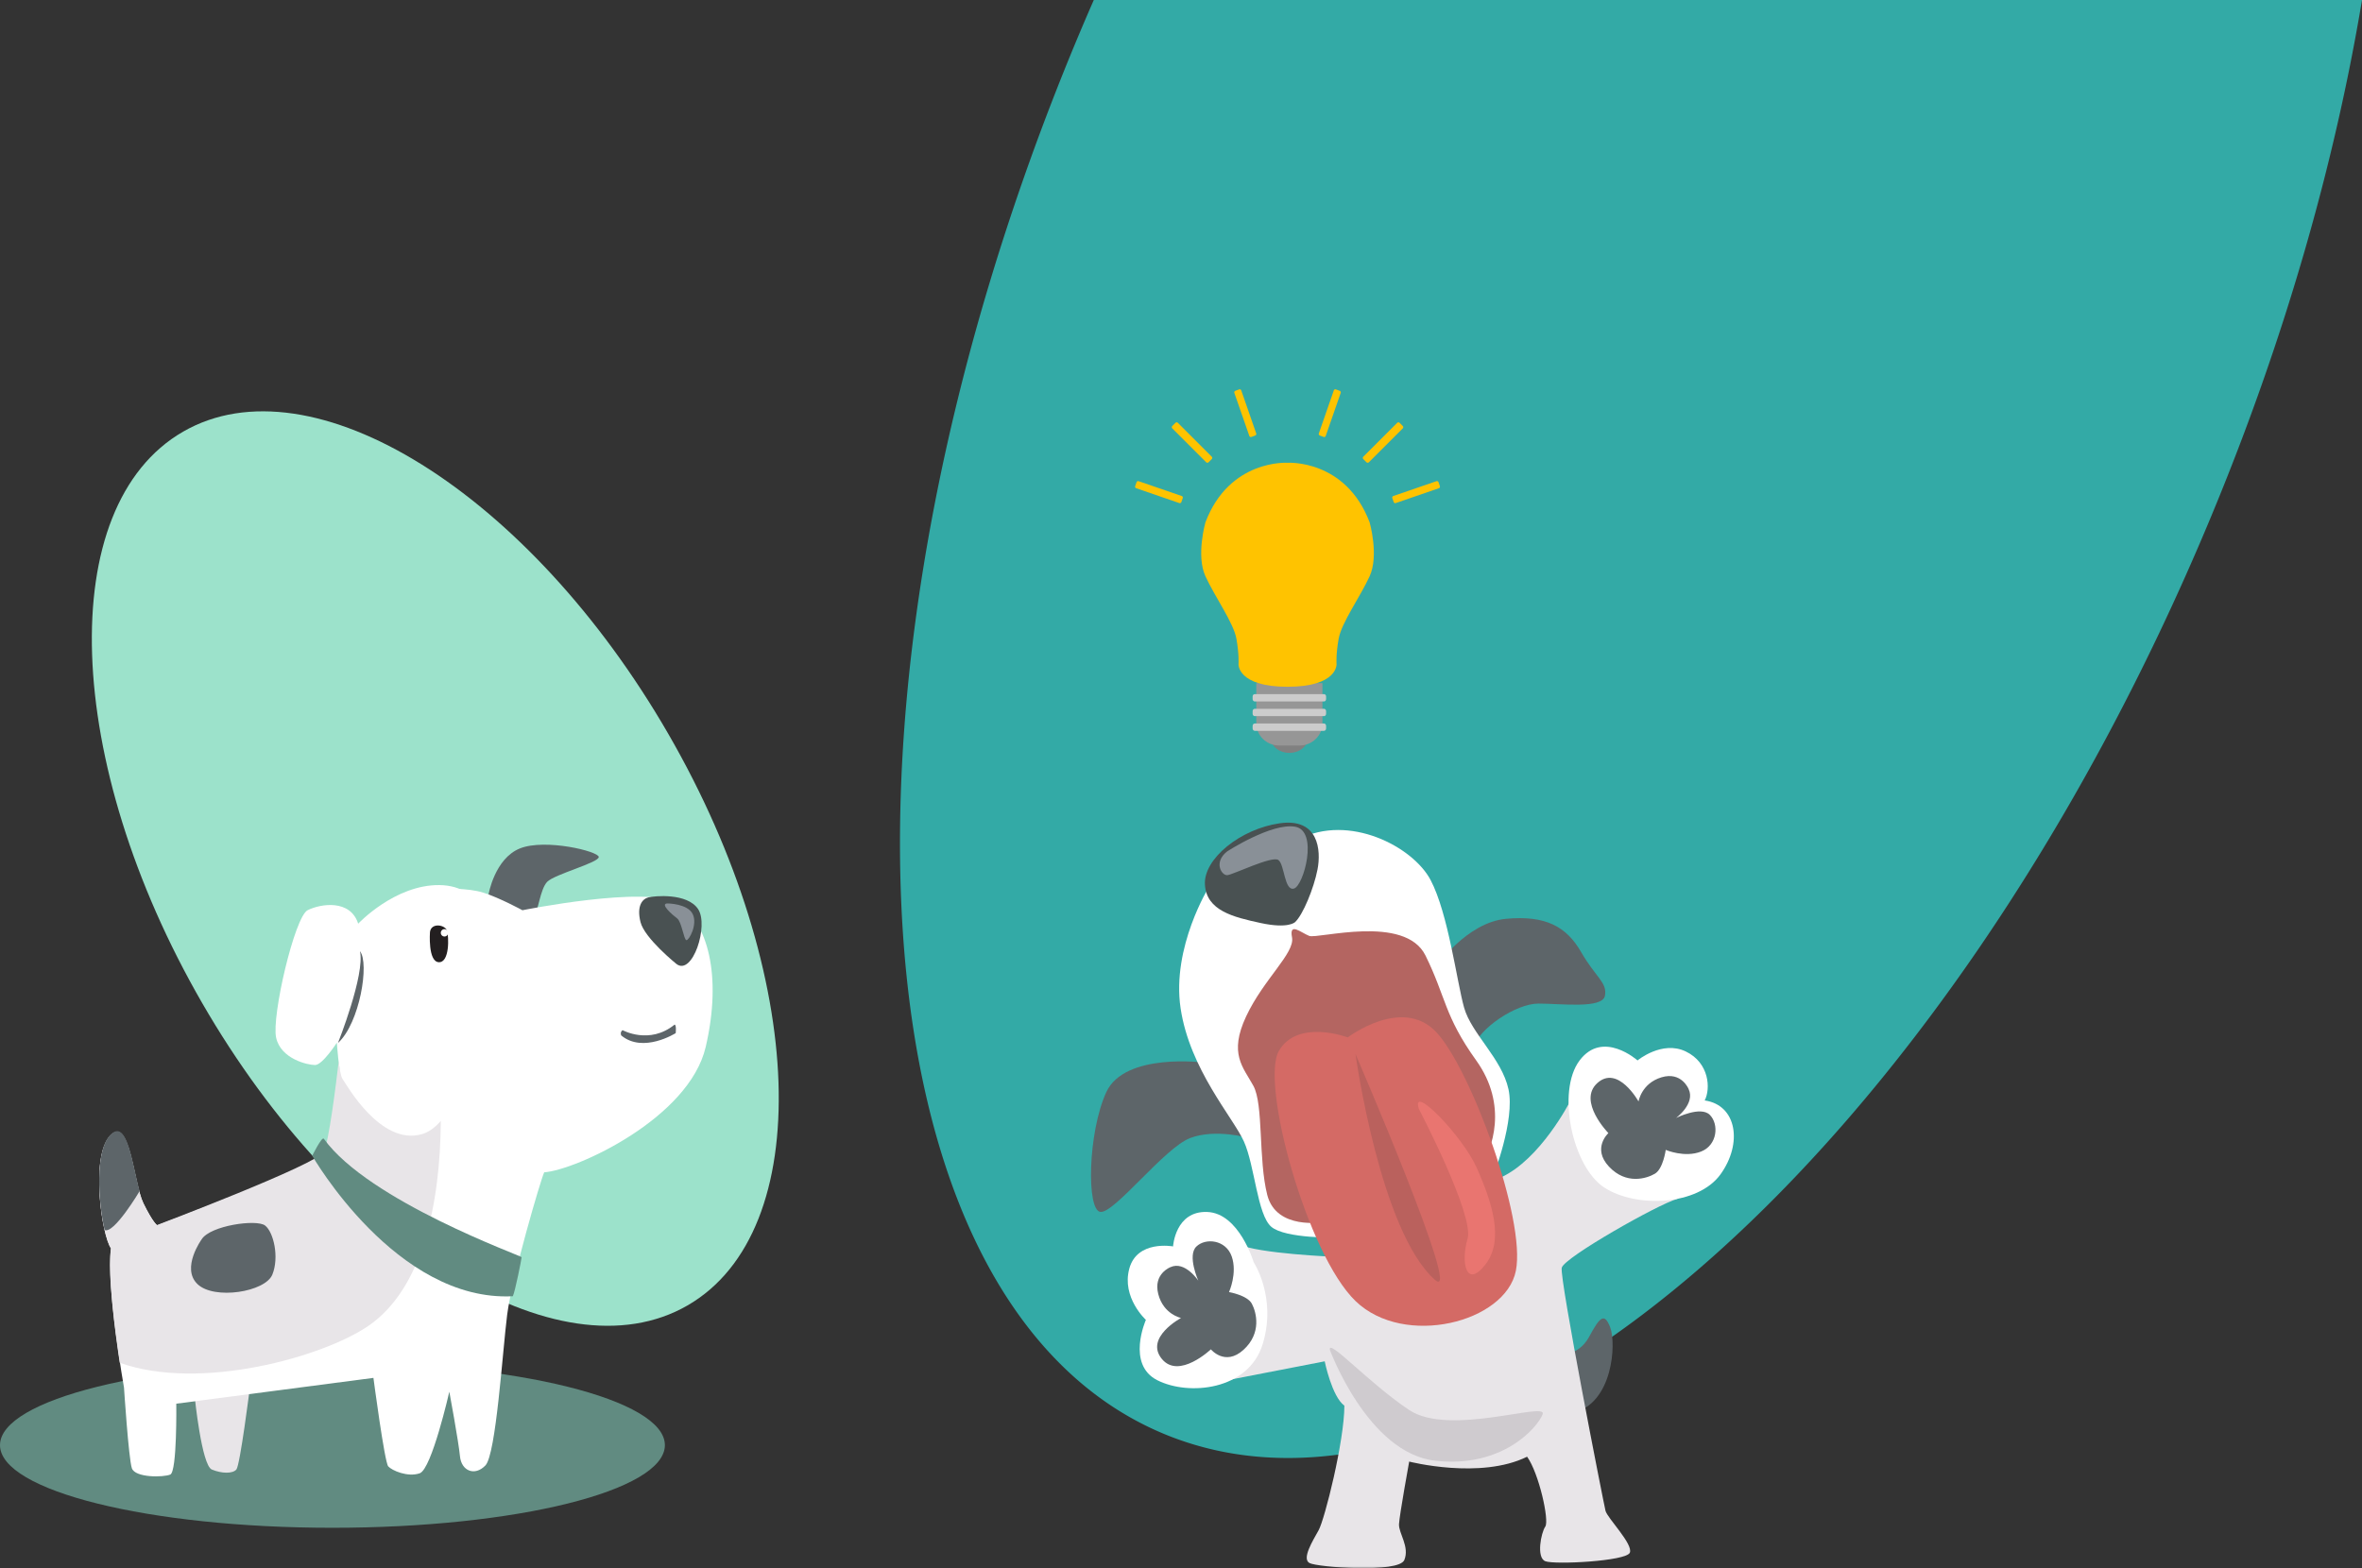 <svg width="643" height="427" viewBox="0 0 643 427" xmlns="http://www.w3.org/2000/svg" xmlns:xlink="http://www.w3.org/1999/xlink">
    <rect x="0" y="0" width="643" height="427" fill="#333333" stroke="none"/>
    <defs>
        <path id="njlibo3gxa" d="M0 0h123v127H0z"/>
    </defs>
    <g fill="none" fill-rule="evenodd">
        <path d="M292.835 11.52c-72.162 173.59-61.467 343.212 23.89 378.858 85.355 35.646 213.05-76.18 285.212-249.77C621.932 92.507 635.553 44.721 643 0H297.76a697.54 697.54 0 0 0-4.925 11.52" fill="#33AAA6"/>
        <path d="M181.952 199.863c37.928 65.696 40.265 135.355 5.22 155.59-35.044 20.233-94.198-16.62-132.125-82.316-37.926-65.696-40.263-135.355-5.22-155.59 35.044-20.233 94.198 16.62 132.125 82.316" fill="#9CE2CB"/>
        <path d="M0 393.5C0 405.927 40.519 416 90.5 416c49.982 0 90.5-10.073 90.5-22.5S140.482 371 90.5 371C40.52 371 0 381.073 0 393.5" fill="#618B81"/>
        <path d="M117.868 244.986s-4.752 5.44-6.435 3.654c-1.681-1.787 1.935-5.718 3.954-5.639 2.02.08 2.986 1.192 2.481 1.985" fill="#FFF"/>
        <path d="M133 243.51s1.68-9.77 8.57-12.504c6.89-2.734 21.43.805 21.43 2.352 0 1.548-12.074 4.705-14.034 6.748-1.96 2.042-2.465 8.197-3.667 9.639-1.2 1.441-11.133-3.575-12.299-6.236" fill="#5D6569"/>
        <path d="M53 380.29s1.89 18.706 4.664 19.85c2.773 1.146 5.672 1.146 6.68 0C65.352 398.997 68 378 68 378l-15 2.29z" fill="#E8E5E8"/>
        <path d="M120.552 242.05s6.636-.392 11.087 1.03c4.452 1.423 10.582 4.768 10.582 4.768s33.764-6.817 42.079-1.924c8.315 4.894 12.346 19.703 7.81 39.155-4.536 19.451-35.275 33.506-43.967 34.134-.882 1.756-8.82 28.863-10.08 38.777-1.259 9.914-3.023 38.025-5.92 41.037-2.898 3.013-6.552 1.507-6.929-2.51-.378-4.016-2.898-17.569-2.898-17.569s-4.787 21.083-8.063 22.213c-3.275 1.129-7.559-.754-8.567-1.883s-4.031-24.095-4.031-24.095l-53.668 7.028s.251 18.517-1.639 19.298c-1.89.781-9.574.906-10.456-1.729-.882-2.635-2.141-21.962-2.141-21.962s-4.914-27.86-3.528-37.898c-2.52-3.515-5.658-24.818-.246-30.48 5.411-5.662 6.419 12.785 9.064 18.181 2.647 5.397 3.78 6.024 3.78 6.024s43.968-16.44 45.731-19.828c1.765-3.389 4.41-27.232 4.41-27.232l27.59-44.536z" fill="#FFF"/>
        <path d="M97.508 251.509S107.481 240.874 119.6 241c12.119.126 15.905 12.027 13.886 23.674-2.02 11.648-7.195 40.765-18.557 43.93-11.361 3.164-20.703-13.673-21.713-15.065-1.01-1.393-1.515-9.622-1.515-9.622s-3.913 6.077-5.933 6.077-9.342-1.646-10.604-7.47c-1.262-5.823 5.05-32.915 8.584-34.688 3.535-1.772 11.614-3.038 13.76 3.672" fill="#FFF"/>
        <path d="M117.049 253.809s-.598 8.029 2.393 8.188c2.991.16 2.778-7.03 2.223-8.628-.557-1.598-4.317-2.197-4.616.44" fill="#231F20"/>
        <path d="M122 254a1 1 0 1 1-2 0 1 1 0 0 1 2 0" fill="#FFF"/>
        <path d="M100.234 361.06c14.772-10.09 19.621-33.09 19.766-55.858-1.57 1.81-3.3 3.103-5.21 3.638-11.261 3.156-20.521-13.636-21.522-15.026-.463-.642-.817-2.74-1.066-4.814-.749 6.403-2.68 21.944-4.064 24.638-1.752 3.41-45.423 19.95-45.423 19.95s-1.127-.63-3.754-6.06c-2.628-5.43-3.629-23.99-9.004-18.293-5.375 5.696-2.258 27.13.245 30.667-.941 6.905 1.041 22.188 2.39 31.168 21.982 7.84 55.361-1.621 67.642-10.01" fill="#E8E5E8"/>
        <path d="M184.159 262.49s-8.713-7.005-9.802-11.43c-1.089-4.425.513-6.267 2.114-6.698 1.602-.43 10.635-1.29 13.582 3.195 2.947 4.487-1.537 18.25-5.894 14.932" fill="#495152"/>
        <path d="M169.483 280.5s7.293 4.061 14.147-1.5c.566 0 .315 2.311.315 2.311s-8.866 5.613-14.84.62c-.377-.995.378-1.431.378-1.431" fill="#5D6569"/>
        <path d="M85 314.695s22.825 39.882 54.605 38.257c.63-1.251 2.395-10.252 2.395-10.628 0-.375-41.615-15.252-53.847-32.255-.504-.735-3.153 4.626-3.153 4.626" fill="#618B81"/>
        <path d="M92 284s7.434-18.668 5.99-25c2.626 3.223-.043 19.609-5.99 25M38 324.344c-1.962-7.298-3.383-20.155-8.012-15.26-4.155 4.39-3.288 18.035-1.52 25.818C30.96 336.19 38 324.346 38 324.346l.001-.002zM54.915 337.428s-5.704 7.852-1.154 12.222c4.551 4.368 18.46 2.152 20.383-2.597 1.923-4.75.32-11.588-1.987-13.36-2.307-1.774-14.87 0-17.242 3.735" fill="#5D6569"/>
        <path d="M119.917 298.209c-.674-19.998-18.753-16.654-25.45-14.72-1.528.441-2.467.81-2.467.81s.145 2.342.432 4.72c.247 2.048.598 4.12 1.057 4.755.992 1.372 10.174 17.953 21.34 14.837 1.894-.529 3.608-1.804 5.166-3.593.015-2.276-.002-4.55-.078-6.81" fill="#FFF"/>
        <path d="M181.754 246s5.445.04 6.826 2.897c1.383 2.857-1.037 7.223-1.727 7.1-.692-.123-1.297-5.02-2.507-5.917-1.209-.898-4.925-4.08-2.592-4.08" fill="#899097"/>
        <path d="M328.008 289.35s-21.85-2.91-26.86 8.063c-5.01 10.974-5.421 32.242-1.561 32.582 3.861.34 17.413-17.451 24.396-20.111 6.982-2.66 16.017 0 16.017 0l-11.992-20.535zM424.116 369.022s5.57.32 8.413-4.897c2.842-5.215 4.167-7.046 5.821-2.669 1.656 4.378.773 20.647-10.152 23.285-10.924 2.638-4.082-15.72-4.082-15.72" fill="#5D6569"/>
        <g transform="translate(334 300)">
            <mask id="42eweo5rab" fill="#fff">
                <use xlink:href="#njlibo3gxa"/>
            </mask>
            <path d="m1.061 75.635 25.557-4.96s1.945 9.595 5.357 12.077c0 9.595-5.357 30.938-7.012 33.915-1.655 2.978-4.632 7.776-2.481 8.934 2.15 1.158 24.322 2.813 25.812-.826 1.489-3.641-1.573-7.28-1.448-9.762.124-2.481 2.77-17.04 2.77-17.04s19.36 4.963 32.1-1.324c3.212 4.467 6.092 17.371 4.949 19.025-1.144 1.655-2.498 8.438 0 9.43 2.495.994 22.02 0 23.013-2.315.992-2.317-6.122-9.43-6.619-11.416-.496-1.985-12.575-63.365-11.912-66.177.661-2.812 26.37-17.357 31.356-18.712C127.488 25.13 93.36 0 93.36 0S85.355 15.682 74.6 20.595C63.846 25.51 29.431 42.218 29.431 42.218s-21.032-.827-26.4-3.474c-5.369-2.647-1.97 36.89-1.97 36.89" fill="#E8E5E8" mask="url(#42eweo5rab)"/>
        </g>
        <path d="M362.016 367.534s10.312 28.093 28.647 30.203c18.335 2.112 27.966-9.093 29.29-12.666 1.323-3.573-25.361 6.17-36.329-1.136-10.968-7.308-22.1-19.65-21.608-16.401" fill="#CFCBCF"/>
        <path d="M391 263.207s8.241-12.039 19.022-13.028c10.778-.99 16.426 2.144 20.412 9.07 3.985 6.927 7.141 8.246 6.477 11.874-.665 3.628-11.958 2.143-18.103 2.143-6.144 0-16.275 6.811-17.77 12.065-1.495 5.252-10.038-22.124-10.038-22.124" fill="#5D6569"/>
        <path d="M329.172 241.395s-10.269 16.482-7.784 33.129c2.483 16.647 14.242 29.667 17.224 36.26 2.98 6.593 3.643 19.943 7.452 23.241 3.81 3.295 18.052 2.966 18.052 2.966l42.397-16.811s5.962-15.165 4.141-23.57c-1.821-8.407-10.103-15.164-12.09-22.251-1.988-7.087-4.305-25.604-9.11-34.723-4.802-9.12-22.19-18.185-35.937-11.097-13.746 7.086-24.345 12.856-24.345 12.856" fill="#FFF"/>
        <path d="M360.273 332.762s-12.824 2.299-15.29-7.39c-2.466-9.689-.986-24.614-3.781-29.715-2.795-5.1-6.74-8.713-1.973-18.894 4.768-10.182 13.317-17.243 12.494-21.514-.821-4.27 2.384-1.313 4.685-.41 2.303.903 26.058-5.994 31.647 5.338 5.59 11.33 5.097 16.421 13.81 28.573 8.713 12.153 4.439 24.366.987 29.098-3.453 4.733-42.58 14.914-42.58 14.914" fill="#B46561"/>
        <path d="M366.899 282.475s-13.595-5.13-18.735 3.64c-5.139 8.773 7.627 55.447 20.89 68.19 13.264 12.745 40.785 5.793 43.604-8.275 2.819-14.069-12.435-55.282-21.72-65.046-9.283-9.764-24.04 1.491-24.04 1.491" fill="#D46A65"/>
        <path d="M369 287s6.71 48.525 21.763 61.608C398.29 354.736 369 287 369 287" fill="#BA615D"/>
        <path d="M386.254 301.953s15.139 28.965 13.26 35.328c-1.88 6.365-.443 13.824 4.863 7.023 5.304-6.803 1.546-17.446-2.322-26.223-3.867-8.777-18.122-23.37-15.801-16.128" fill="#E97570"/>
        <path d="M352.558 251.077s-1.777 1.89-9.33.26c-7.55-1.628-14.77-3.389-15.214-10.433-.444-7.043 9.662-15.186 20.323-16.728 10.662-1.54 11.33 7.373 10.33 12.546-1.001 5.173-4 12.422-6.11 14.355" fill="#495152"/>
        <path d="M334.091 231.813s12.092-7.828 18.496-6.702c6.403 1.126 2.317 16.085-.332 16.835-2.65.75-2.54-6.54-4.25-7.774-1.712-1.233-12.368 4.021-13.914 4.128-1.546.108-3.809-3.538 0-6.487" fill="#899097"/>
        <path d="M341.286 343.702s-3.933-13.362-12.651-13.694c-8.72-.331-9.295 9.378-9.295 9.378s-9.78-1.825-11.917 6.058c-2.137 7.884 4.52 13.943 4.52 13.943s-5.392 12.116 3.098 16.431c8.49 4.316 24.848 2.821 28.71-9.876 3.863-12.697-2.465-22.24-2.465-22.24M445.777 288.747s-9.417-8.431-15.767 0-1.971 29.04 6.789 34.654c8.759 5.614 25.401 4.84 31.533-3.592 6.13-8.432 4.49-18.925-4.27-20.167 1.642-3.13 1.314-10.23-5.147-13.336-6.46-3.106-13.138 2.441-13.138 2.441" fill="#FFF"/>
        <path d="M318.657 345.023s-4.775 1.783-3.347 7.338c1.428 5.556 6.203 6.51 6.203 6.51s-9.992 5.34-5.224 11.152c4.64 5.652 13.347-2.612 13.347-2.612s3.85 4.698 8.87.138c5.02-4.56 3.51-10.227 2.285-12.55-1.225-2.32-6.218-3.177-6.218-3.177s2.328-5.14.735-9.702c-1.591-4.56-7.101-5.141-9.631-2.694-2.531 2.445.53 9.287.53 9.287s-3.632-5.473-7.55-3.69M459.69 296.543s-1.921-4.848-7.383-3.202c-5.461 1.646-6.253 6.58-6.253 6.58s-5.615-10.09-11.222-5.006c-5.456 4.945 3.015 13.62 3.015 13.62s-4.535 4.106.147 9.114c4.681 5.009 10.25 3.277 12.512 1.944 2.263-1.332 2.952-6.486 2.952-6.486s5.17 2.223 9.64.442c4.47-1.78 4.87-7.457 2.364-9.977-2.505-2.52-9.19.842-9.19.842s5.31-3.905 3.417-7.871" fill="#5D6569"/>
        <path d="m321.975 135.63-.372 1.067a.453.453 0 0 1-.577.278l-11.72-4.033a.45.45 0 0 1-.281-.573l.372-1.066a.455.455 0 0 1 .578-.278l11.72 4.032a.45.45 0 0 1 .28.574M329.86 125.018l-.842.842a.476.476 0 0 1-.674 0l-9.204-9.204a.476.476 0 0 1 0-.674l.842-.842a.478.478 0 0 1 .675 0l9.203 9.204a.476.476 0 0 1 0 .674M341.707 118.59l-1.043.384a.44.44 0 0 1-.565-.276l-4.073-11.706a.458.458 0 0 1 .268-.582l1.042-.383a.44.44 0 0 1 .566.274l4.072 11.707a.46.46 0 0 1-.267.582M379.025 135.63l.372 1.067c.082.235.34.36.578.278l11.72-4.033a.45.45 0 0 0 .28-.573l-.372-1.066a.455.455 0 0 0-.578-.278l-11.72 4.032a.45.45 0 0 0-.28.574M371.14 125.018l.842.842a.476.476 0 0 0 .674 0l9.204-9.204a.476.476 0 0 0 0-.674l-.843-.842a.476.476 0 0 0-.674 0l-9.203 9.204a.476.476 0 0 0 0 .674M359.293 118.59l1.043.384a.44.44 0 0 0 .565-.276l4.073-11.706a.458.458 0 0 0-.268-.582l-1.042-.383a.44.44 0 0 0-.566.274l-4.072 11.707a.46.46 0 0 0 .267.582" fill="#FFC300"/>
        <path d="M351 205c-2.761 0-5-1.79-5-4h10c0 2.21-2.239 4-5 4" fill="gray"/>
        <path d="M353.764 203h-5.528c-3.444 0-6.236-2.71-6.236-6.054V186h18v10.946c0 3.344-2.792 6.054-6.236 6.054" fill="#969696"/>
        <path d="M360.417 191h-18.835c-.322 0-.582-.283-.582-.63v-.74c0-.349.26-.63.582-.63h18.835c.322 0 .583.281.583.63v.74c0 .347-.261.63-.583.63M360.417 195h-18.835c-.322 0-.582-.283-.582-.63v-.74c0-.349.26-.63.582-.63h18.835c.322 0 .583.281.583.63v.74c0 .347-.261.63-.583.63M360.417 199h-18.835c-.322 0-.582-.283-.582-.63v-.74c0-.349.26-.63.582-.63h18.835c.322 0 .583.281.583.63v.74c0 .347-.261.63-.583.63" fill="#CCC"/>
        <path d="M350.5 187c13.658 0 13.341-6.142 13.341-6.142s-.197-2.616.578-6.954c.775-4.338 5.852-11.365 8.434-17.004 2.581-5.64 0-14.662 0-14.662-6.54-17.265-22.353-16.226-22.353-16.226s-15.813-1.039-22.353 16.226c0 0-2.581 9.022 0 14.662 2.582 5.639 7.66 12.666 8.434 17.004.775 4.338.578 6.954.578 6.954S336.842 187 350.5 187" fill="#FFC300"/>
    </g>
</svg>
